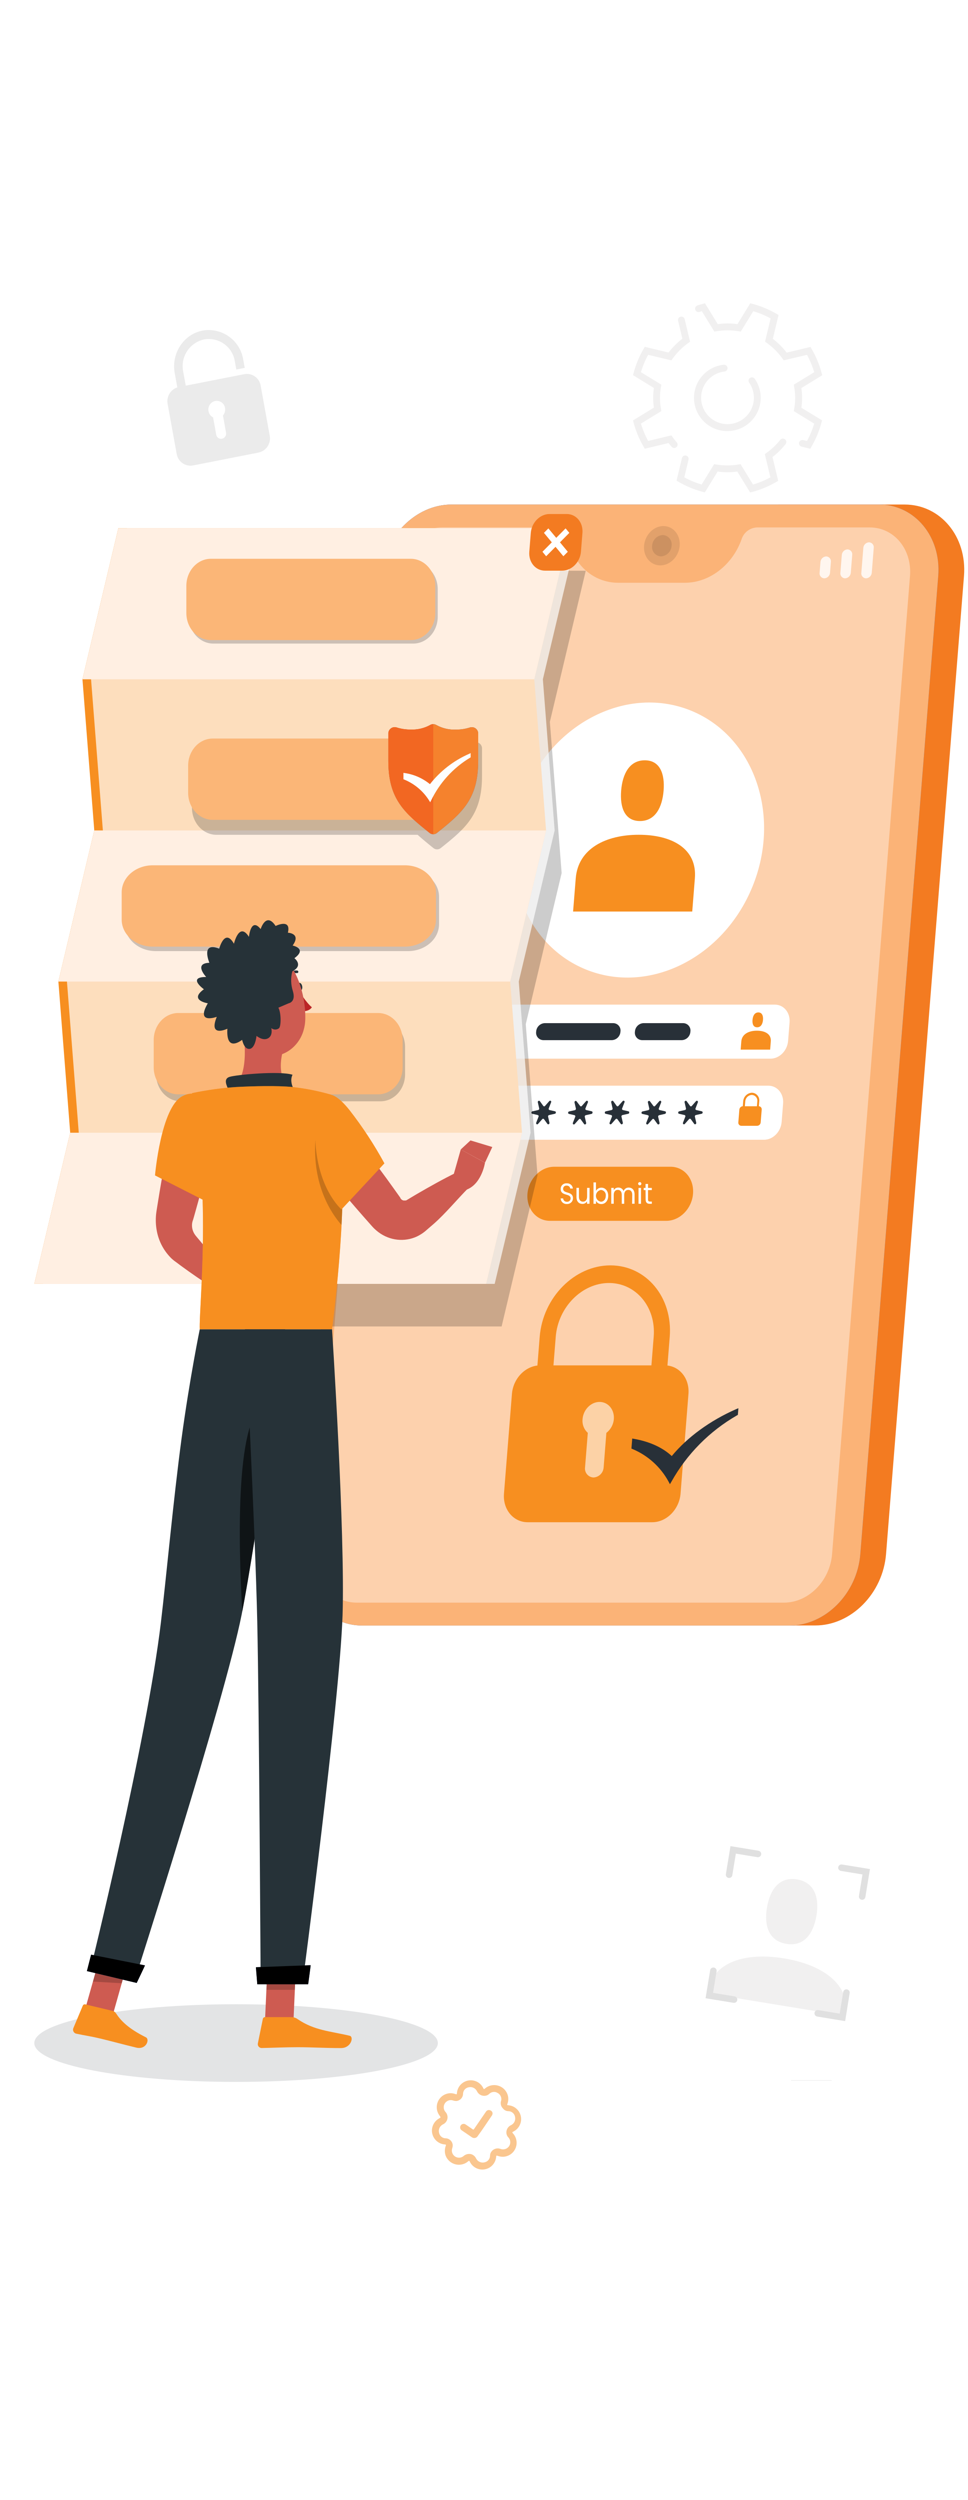 <svg width="394" height="1017" viewBox="0 0 394 1017" fill="none" xmlns="http://www.w3.org/2000/svg">
<rect width="394" height="1017" fill="white"/>
<path d="M96.09 846.92C141.449 846.92 178.22 839.846 178.22 831.12C178.22 822.394 141.449 815.32 96.09 815.32C50.731 815.32 13.96 822.394 13.96 831.12C13.96 839.846 50.731 846.92 96.09 846.92Z" fill="#E3E4E5"/>
<path d="M287.86 332.898C287.746 332.552 287.532 332.247 287.246 332.022C286.96 331.796 286.614 331.659 286.25 331.628C283.07 331.482 280.06 330.151 277.81 327.898C274.88 324.898 273.16 320.478 272.88 315.158C272.852 314.68 272.641 314.231 272.291 313.903C271.942 313.576 271.479 313.395 271 313.398C270.741 313.397 270.484 313.448 270.245 313.549C270.006 313.65 269.79 313.799 269.61 313.986C269.431 314.173 269.291 314.395 269.2 314.638C269.109 314.88 269.068 315.139 269.08 315.398C269.42 321.628 271.53 326.958 275.08 330.558C277.896 333.374 281.629 335.085 285.6 335.378H285.87C286.184 335.409 286.501 335.361 286.792 335.238C287.083 335.116 287.338 334.923 287.536 334.676C287.733 334.43 287.866 334.139 287.923 333.829C287.98 333.518 287.958 333.198 287.86 332.898Z" fill="#F1F0F0"/>
<path d="M284.07 355.652C268.36 354.282 257.07 343.572 253.44 326.862C253.383 326.61 253.378 326.349 253.425 326.095C253.472 325.841 253.57 325.6 253.713 325.385C253.856 325.17 254.041 324.986 254.257 324.844C254.473 324.703 254.716 324.607 254.97 324.562C255.448 324.475 255.94 324.577 256.345 324.845C256.749 325.114 257.034 325.528 257.14 326.002C260.35 341.002 270.44 350.652 284.4 351.872C299.71 353.212 316.16 343.142 319.1 317.742C319.153 317.256 319.39 316.81 319.762 316.494C320.134 316.178 320.613 316.016 321.1 316.042C321.352 316.063 321.597 316.134 321.821 316.251C322.045 316.368 322.243 316.529 322.404 316.723C322.565 316.918 322.686 317.143 322.759 317.385C322.832 317.627 322.856 317.88 322.83 318.132C320.05 342.072 304.31 357.422 284.07 355.652Z" fill="#F1F0F0"/>
<path d="M254.43 310.21C254.178 310.189 253.934 310.117 253.71 310C253.487 309.883 253.289 309.722 253.129 309.528C252.969 309.333 252.849 309.108 252.777 308.866C252.705 308.624 252.682 308.371 252.71 308.12C255.53 284.12 271.27 268.83 291.51 270.6C309.24 272.15 321.2 285.42 323.06 305.42C323.076 305.668 323.042 305.918 322.961 306.153C322.881 306.389 322.754 306.606 322.588 306.792C322.422 306.978 322.221 307.13 321.997 307.237C321.772 307.345 321.528 307.407 321.28 307.42C320.784 307.445 320.299 307.276 319.925 306.95C319.552 306.623 319.32 306.164 319.28 305.67C317.57 287.67 306.93 275.67 291.18 274.34C275.87 273 259.42 283.07 256.48 308.47C256.436 308.972 256.197 309.436 255.813 309.762C255.429 310.088 254.932 310.249 254.43 310.21Z" fill="#F1F0F0"/>
<path d="M284.84 345.492C282.025 345.278 279.265 344.602 276.67 343.492C276.427 343.387 276.209 343.232 276.029 343.038C275.849 342.843 275.712 342.614 275.627 342.363C275.541 342.113 275.509 341.847 275.532 341.583C275.555 341.32 275.632 341.064 275.76 340.832C275.98 340.418 276.349 340.102 276.792 339.948C277.235 339.794 277.72 339.813 278.15 340.002C280.621 341.064 283.263 341.674 285.95 341.802C297.56 342.462 309.82 334.242 311.02 314.362C311.76 302.122 307.56 292.242 299.74 287.512C299.315 287.272 299 286.875 298.862 286.407C298.723 285.938 298.773 285.434 299 285.002C299.116 284.765 299.28 284.555 299.482 284.385C299.683 284.215 299.918 284.089 300.171 284.014C300.424 283.94 300.69 283.919 300.951 283.953C301.213 283.987 301.464 284.075 301.69 284.212C310.75 289.682 315.61 300.842 314.78 314.532C313.63 333.702 301.67 346.442 285.71 345.532L284.84 345.492Z" fill="#F1F0F0"/>
<path d="M268 333.67C267.783 333.819 267.537 333.922 267.278 333.971C267.019 334.02 266.753 334.015 266.496 333.956C266.24 333.896 265.998 333.784 265.787 333.627C265.576 333.469 265.4 333.269 265.27 333.04C261.91 327.23 260.34 319.74 260.83 311.68C261.94 293.35 272.93 280.89 287.83 280.68C288.091 280.676 288.35 280.725 288.592 280.825C288.833 280.924 289.051 281.072 289.233 281.26C289.415 281.447 289.556 281.67 289.649 281.914C289.741 282.159 289.782 282.419 289.77 282.68C289.743 283.153 289.538 283.599 289.197 283.929C288.856 284.259 288.404 284.448 287.93 284.46C276.86 284.67 265.74 293.04 264.6 311.92C264.15 319.25 265.55 326.02 268.6 331.19C268.835 331.602 268.906 332.087 268.799 332.549C268.691 333.01 268.413 333.415 268.02 333.68L268 333.67Z" fill="#F1F0F0"/>
<path d="M293.87 332.119C293.684 331.696 293.659 331.218 293.801 330.778C293.943 330.337 294.241 329.964 294.64 329.729C299.64 326.729 302.69 320.429 302.74 312.839C302.74 306.759 301.02 301.609 297.74 298.349C296.479 297.097 294.975 296.116 293.321 295.467C291.666 294.819 289.896 294.517 288.12 294.579C282.28 294.579 277.54 297.799 274.92 303.429C274.726 303.863 274.375 304.208 273.937 304.394C273.499 304.579 273.007 304.592 272.56 304.429C272.313 304.336 272.088 304.194 271.898 304.01C271.709 303.827 271.559 303.606 271.459 303.362C271.359 303.118 271.309 302.856 271.315 302.592C271.32 302.329 271.38 302.069 271.49 301.829C274.74 294.909 280.82 290.829 288.11 290.829C290.388 290.774 292.653 291.18 294.77 292.022C296.887 292.864 298.812 294.125 300.43 295.729C304.43 299.729 306.55 305.809 306.51 312.909C306.45 321.909 302.67 329.389 296.51 333.059C296.278 333.184 296.021 333.259 295.758 333.279C295.495 333.299 295.23 333.263 294.982 333.175C294.733 333.086 294.505 332.946 294.314 332.765C294.123 332.583 293.971 332.363 293.87 332.119Z" fill="#F1F0F0"/>
<path d="M280.21 318.179C279.956 318.281 279.683 318.328 279.41 318.315C279.137 318.303 278.87 318.231 278.627 318.106C278.384 317.981 278.171 317.805 278.002 317.589C277.833 317.374 277.713 317.125 277.65 316.859C277.53 316.349 277.42 315.859 277.34 315.279C276.27 308.179 280.08 302.009 286.21 300.909C287.636 300.598 289.116 300.627 290.529 300.991C291.943 301.356 293.251 302.047 294.35 303.009C294.556 303.191 294.719 303.417 294.827 303.67C294.934 303.924 294.982 304.198 294.969 304.473C294.956 304.748 294.88 305.016 294.749 305.258C294.617 305.499 294.433 305.708 294.21 305.869L294.09 305.959C293.736 306.197 293.313 306.309 292.888 306.276C292.464 306.244 292.062 306.068 291.75 305.779C291.081 305.227 290.293 304.838 289.447 304.642C288.602 304.445 287.724 304.448 286.88 304.649C282.21 305.479 280.43 310.339 281.09 314.709C281.16 315.129 281.24 315.549 281.33 315.939C281.448 316.385 281.4 316.859 281.194 317.271C280.988 317.684 280.638 318.007 280.21 318.179Z" fill="#F1F0F0"/>
<path d="M286.48 325.48C286.18 325.453 285.893 325.349 285.644 325.179C285.396 325.008 285.196 324.777 285.062 324.507C284.929 324.237 284.867 323.938 284.882 323.637C284.898 323.336 284.99 323.045 285.15 322.79L285.31 322.53C285.483 322.259 285.725 322.04 286.012 321.895C286.299 321.751 286.62 321.687 286.94 321.71C287.536 321.747 288.134 321.71 288.72 321.6C292.8 320.87 294.67 317.07 294.64 313.21C294.63 312.748 294.787 312.298 295.083 311.943C295.379 311.588 295.794 311.352 296.25 311.28C296.514 311.236 296.783 311.248 297.041 311.316C297.3 311.384 297.54 311.507 297.747 311.675C297.955 311.843 298.124 312.054 298.243 312.293C298.362 312.532 298.43 312.793 298.44 313.06C298.55 319.25 294.91 324.35 289.39 325.34C288.431 325.516 287.452 325.564 286.48 325.48Z" fill="#F1F0F0"/>
<path d="M287.32 318.478C286.363 318.396 285.456 318.016 284.726 317.391C283.996 316.767 283.48 315.93 283.25 314.998C283.179 314.735 283.174 314.458 283.233 314.192C283.292 313.926 283.415 313.679 283.591 313.471C283.767 313.262 283.991 313.1 284.243 312.996C284.495 312.893 284.769 312.853 285.04 312.878H285.48C285.809 312.912 286.121 313.039 286.38 313.245C286.638 313.45 286.833 313.726 286.94 314.038C286.98 314.202 287.07 314.349 287.197 314.46C287.324 314.571 287.482 314.64 287.65 314.658C288.56 314.738 288.73 313.428 288.75 313.168C288.802 312.705 288.711 312.238 288.49 311.828C288.169 311.427 288.005 310.922 288.03 310.408C288.062 310.033 288.204 309.676 288.439 309.382C288.674 309.088 288.991 308.87 289.35 308.756C289.709 308.643 290.094 308.639 290.455 308.744C290.816 308.849 291.138 309.06 291.38 309.348C292.288 310.529 292.701 312.018 292.53 313.498C292.26 316.638 290.07 318.718 287.32 318.478Z" fill="#F1F0F0"/>
<path d="M251.67 276.049C251.179 275.993 250.729 275.747 250.417 275.364C250.105 274.981 249.955 274.491 250 273.999L251.44 257.559L267.82 258.999C268.069 259.02 268.311 259.09 268.533 259.205C268.755 259.321 268.952 259.478 269.112 259.67C269.273 259.861 269.394 260.082 269.47 260.321C269.545 260.559 269.572 260.81 269.55 261.059C269.504 261.56 269.262 262.022 268.876 262.344C268.489 262.667 267.991 262.823 267.49 262.779L254.84 261.669L253.73 274.329C253.709 274.577 253.638 274.819 253.523 275.04C253.408 275.262 253.25 275.458 253.058 275.618C252.867 275.778 252.646 275.898 252.407 275.972C252.169 276.046 251.918 276.072 251.67 276.049Z" fill="#F1F0F0"/>
<path d="M329.83 282.89C329.337 282.849 328.88 282.617 328.557 282.243C328.233 281.869 328.069 281.384 328.1 280.89L329.21 268.23L316.55 267.12C316.059 267.077 315.605 266.843 315.283 266.47C314.962 266.096 314.799 265.612 314.83 265.12C314.85 264.872 314.919 264.63 315.033 264.408C315.147 264.186 315.304 263.989 315.495 263.828C315.685 263.668 315.906 263.546 316.143 263.471C316.381 263.396 316.631 263.368 316.88 263.39L333.32 264.83L331.88 281.27C331.812 281.752 331.562 282.19 331.18 282.491C330.798 282.793 330.314 282.936 329.83 282.89Z" fill="#F1F0F0"/>
<path d="M324 371.259L307.56 369.829C307.06 369.781 306.599 369.538 306.277 369.152C305.955 368.767 305.798 368.27 305.84 367.769C305.861 367.522 305.931 367.281 306.046 367.06C306.16 366.839 306.317 366.644 306.508 366.484C306.698 366.324 306.918 366.204 307.155 366.129C307.393 366.054 307.642 366.027 307.89 366.049L320.55 367.149L321.66 354.499C321.701 354.007 321.933 353.55 322.307 353.226C322.681 352.903 323.166 352.739 323.66 352.769C323.909 352.791 324.151 352.861 324.373 352.976C324.594 353.091 324.791 353.249 324.952 353.44C325.113 353.632 325.234 353.853 325.309 354.091C325.384 354.33 325.412 354.58 325.39 354.829L324 371.259Z" fill="#F1F0F0"/>
<path d="M258.5 365.528L242.07 364.098L243.5 347.658C243.546 347.157 243.788 346.693 244.174 346.369C244.56 346.045 245.058 345.887 245.56 345.928C246.061 345.974 246.524 346.217 246.846 346.603C247.169 346.989 247.325 347.487 247.28 347.988L246.18 360.648L258.83 361.748C259.079 361.77 259.322 361.84 259.543 361.955C259.765 362.07 259.962 362.228 260.123 362.42C260.283 362.611 260.405 362.832 260.48 363.07C260.555 363.309 260.582 363.56 260.56 363.808C260.515 364.309 260.272 364.772 259.886 365.094C259.5 365.417 259.001 365.573 258.5 365.528Z" fill="#F1F0F0"/>
<path d="M119.91 299.869L116.43 294.199C114.669 294.459 112.88 294.459 111.12 294.199L107.64 299.869L106.98 299.689C104.727 299.092 102.565 298.198 100.55 297.029L99.96 296.679L101.43 290.529C101.458 290.41 101.509 290.298 101.581 290.199C101.652 290.1 101.743 290.016 101.847 289.952C101.951 289.888 102.066 289.845 102.187 289.825C102.308 289.806 102.431 289.81 102.55 289.839C102.668 289.867 102.78 289.918 102.879 289.99C102.977 290.062 103.061 290.152 103.124 290.257C103.187 290.361 103.229 290.476 103.247 290.597C103.265 290.718 103.259 290.841 103.23 290.959L102.08 295.759C103.573 296.592 105.152 297.263 106.79 297.759L110.19 292.229L110.8 292.329C112.786 292.654 114.813 292.654 116.8 292.329L117.41 292.229L120.81 297.759C122.446 297.261 124.025 296.59 125.52 295.759L124 289.449L124.51 289.089C125.887 288.103 127.119 286.928 128.17 285.599C128.317 285.407 128.532 285.28 128.771 285.245C129.01 285.209 129.253 285.268 129.45 285.409C129.551 285.48 129.636 285.571 129.701 285.676C129.766 285.782 129.809 285.899 129.828 286.021C129.847 286.144 129.841 286.268 129.81 286.388C129.779 286.508 129.725 286.62 129.65 286.719C128.612 288.025 127.42 289.2 126.1 290.219L127.64 296.679L127 296.999C124.984 298.166 122.821 299.061 120.57 299.659L119.91 299.869ZM98.59 287.499C98.3 287.159 98.02 286.819 97.75 286.499L91.29 287.999L90.94 287.409C89.772 285.4 88.878 283.244 88.28 280.999L88.1 280.339L93.77 276.859C93.503 275.099 93.503 273.309 93.77 271.549L88.1 268.079L88.28 267.409C88.879 265.164 89.774 263.009 90.94 260.999L91.29 260.409L97.75 261.949C98.829 260.539 100.09 259.278 101.5 258.199L100.33 253.309C100.3 253.19 100.295 253.067 100.313 252.947C100.332 252.827 100.375 252.711 100.44 252.608C100.504 252.504 100.588 252.415 100.688 252.344C100.788 252.274 100.9 252.225 101.02 252.199C101.259 252.144 101.511 252.186 101.72 252.315C101.93 252.444 102.08 252.65 102.14 252.889L103.59 258.979L103.08 259.349C101.464 260.515 100.046 261.933 98.88 263.549L98.52 264.049L92.21 262.539C91.382 264.036 90.712 265.614 90.21 267.249L95.75 270.649L95.65 271.259C95.303 273.227 95.303 275.241 95.65 277.209L95.75 277.819L90.21 281.219C90.712 282.854 91.382 284.432 92.21 285.929L98.52 284.419L98.88 284.919C99.221 285.398 99.588 285.859 99.98 286.299C100.14 286.469 100.229 286.695 100.229 286.929C100.229 287.163 100.14 287.388 99.98 287.559C99.889 287.655 99.779 287.73 99.657 287.78C99.534 287.829 99.403 287.852 99.271 287.846C99.139 287.841 99.01 287.807 98.892 287.747C98.775 287.687 98.672 287.602 98.59 287.499ZM136.26 288.009L133.88 287.439C133.761 287.412 133.649 287.361 133.55 287.291C133.451 287.22 133.367 287.131 133.303 287.028C133.239 286.924 133.196 286.809 133.177 286.69C133.157 286.57 133.161 286.447 133.19 286.329C133.218 286.21 133.269 286.098 133.341 285.999C133.412 285.9 133.503 285.816 133.607 285.752C133.711 285.688 133.826 285.645 133.947 285.625C134.068 285.606 134.191 285.61 134.31 285.639L135.31 285.889C136.124 284.392 136.778 282.813 137.26 281.179L131.73 277.779L131.83 277.169C132.176 275.201 132.176 273.187 131.83 271.219L131.73 270.609L137.26 267.209C136.778 265.574 136.124 263.995 135.31 262.499L129 263.999L128.64 263.499C127.473 261.88 126.051 260.462 124.43 259.299L123.92 258.929L125.44 252.619C123.942 251.793 122.364 251.123 120.73 250.619L117.33 256.159L116.72 256.059C114.733 255.733 112.706 255.733 110.72 256.059L110.11 256.159L106.71 250.629L106.08 250.819C105.853 250.893 105.606 250.876 105.391 250.771C105.177 250.667 105.011 250.483 104.93 250.259C104.887 250.143 104.868 250.019 104.874 249.896C104.879 249.772 104.909 249.651 104.963 249.539C105.016 249.427 105.09 249.327 105.183 249.245C105.275 249.162 105.383 249.099 105.5 249.059C105.96 248.909 106.43 248.769 106.9 248.649L107.56 248.469L111.04 254.139C112.8 253.879 114.589 253.879 116.35 254.139L119.82 248.469L120.49 248.649C122.741 249.247 124.903 250.141 126.92 251.309L127.51 251.659L125.97 258.119C127.379 259.198 128.64 260.459 129.72 261.869L136.18 260.329L136.53 260.919C137.697 262.935 138.592 265.097 139.19 267.349L139.37 268.019L133.7 271.489C133.966 273.249 133.966 275.039 133.7 276.799L139.37 280.279L139.19 280.939C138.593 283.191 137.699 285.353 136.53 287.369L136.26 288.009ZM113.51 283.229C111.214 283.135 109.037 282.181 107.412 280.556C105.787 278.931 104.833 276.755 104.74 274.459C104.677 272.197 105.463 269.995 106.944 268.284C108.425 266.574 110.493 265.48 112.74 265.219C112.867 265.211 112.995 265.229 113.115 265.271C113.236 265.314 113.346 265.381 113.44 265.468C113.533 265.556 113.608 265.661 113.66 265.778C113.711 265.895 113.739 266.021 113.74 266.149C113.741 266.374 113.659 266.591 113.509 266.759C113.36 266.927 113.153 267.034 112.93 267.059C111.367 267.238 109.906 267.926 108.772 269.016C107.638 270.106 106.894 271.539 106.653 273.093C106.412 274.648 106.689 276.238 107.44 277.62C108.191 279.002 109.375 280.1 110.811 280.743C112.246 281.387 113.853 281.541 115.385 281.183C116.916 280.825 118.288 279.973 119.288 278.759C120.289 277.546 120.864 276.037 120.923 274.465C120.983 272.893 120.525 271.345 119.62 270.059C119.494 269.874 119.442 269.65 119.471 269.428C119.501 269.207 119.61 269.004 119.78 268.859C119.878 268.772 119.994 268.707 120.12 268.668C120.245 268.629 120.377 268.618 120.508 268.634C120.638 268.65 120.764 268.693 120.876 268.761C120.988 268.83 121.085 268.921 121.16 269.029C122.128 270.399 122.695 272.013 122.795 273.688C122.895 275.363 122.525 277.033 121.726 278.509C120.927 279.985 119.732 281.208 118.275 282.04C116.818 282.872 115.157 283.281 113.48 283.219L113.51 283.229Z" fill="#E6E6E6"/>
<path d="M317.32 647.641H303.6V648.071H317.32V647.641Z" fill="#EBEBEB"/>
<path d="M368.18 205.238H316.79L280.45 661.238H331.83C346.45 661.238 359.38 648.238 360.65 632.148L392.37 234.298C393.64 218.288 382.8 205.238 368.18 205.238Z" fill="#F37B21"/>
<path d="M357.7 205.238H183.78C169.16 205.238 156.23 218.288 154.96 234.328L123.25 632.178C121.97 648.178 132.82 661.268 147.43 661.268H321.35C335.96 661.268 348.89 648.268 350.17 632.178L381.88 234.328C383.16 218.288 372.31 205.238 357.7 205.238Z" fill="#5274B8"/>
<path d="M357.7 205.238H183.78C169.16 205.238 156.23 218.288 154.96 234.328L123.25 632.178C121.97 648.178 132.82 661.268 147.43 661.268H321.35C335.96 661.268 348.89 648.268 350.17 632.178L381.88 234.328C383.16 218.288 372.31 205.238 357.7 205.238Z" fill="#FBB377"/>
<path opacity="0.4" d="M354 214.559H308.1C306.693 214.623 305.34 215.116 304.223 215.973C303.106 216.829 302.277 218.007 301.85 219.349C298.15 229.859 288.76 237.069 278.76 237.069H251.64C241.64 237.069 233.4 229.859 231.37 219.349C231.173 218.03 230.514 216.824 229.51 215.947C228.506 215.069 227.223 214.577 225.89 214.559H180C170.05 214.559 161.28 223.409 160.41 234.329L128.74 632.179C127.87 643.089 135.23 651.949 145.17 651.949H319.09C329.09 651.949 337.81 643.089 338.68 632.179L370.39 234.329C371.26 223.409 363.9 214.559 354 214.559Z" fill="white"/>
<path d="M313.63 430.66H191.91C188.3 430.66 185.63 427.45 185.91 423.49L186.52 415.85C186.83 411.85 190.01 408.68 193.62 408.68H315.38C318.99 408.68 321.66 411.89 321.38 415.85L320.77 423.49C320.42 427.45 317.24 430.66 313.63 430.66Z" fill="white"/>
<path d="M311 463.65H189.28C185.67 463.65 183 460.44 183.28 456.48L183.89 448.83C184.2 444.83 187.38 441.66 190.99 441.66H312.75C316.36 441.66 319.03 444.87 318.75 448.83L318.14 456.48C317.79 460.44 314.61 463.65 311 463.65Z" fill="white"/>
<path opacity="0.1" d="M276.65 222C276.3 226.39 272.77 230 268.77 230C264.77 230 261.77 226.44 262.15 222C262.53 217.56 266.03 214 270.03 214C274.03 214 277 217.62 276.65 222Z" fill="black"/>
<path opacity="0.1" d="M273.36 221.998C273.3 223.125 272.828 224.19 272.033 224.991C271.238 225.791 270.176 226.271 269.05 226.338C268.518 226.319 267.995 226.187 267.517 225.952C267.039 225.717 266.616 225.384 266.276 224.975C265.935 224.565 265.685 224.088 265.541 223.576C265.397 223.063 265.362 222.525 265.44 221.998C265.499 220.871 265.971 219.804 266.766 219.002C267.561 218.2 268.623 217.718 269.75 217.648C270.283 217.669 270.805 217.802 271.283 218.038C271.761 218.274 272.184 218.608 272.525 219.019C272.865 219.429 273.115 219.906 273.259 220.42C273.403 220.933 273.437 221.471 273.36 221.998Z" fill="black"/>
<g opacity="0.8">
<path d="M335.54 235.268C335.252 235.263 334.969 235.196 334.709 235.072C334.449 234.948 334.219 234.769 334.035 234.548C333.851 234.326 333.717 234.068 333.642 233.79C333.566 233.512 333.552 233.222 333.6 232.938L333.94 228.678C333.975 228.075 334.229 227.505 334.654 227.076C335.08 226.647 335.647 226.388 336.25 226.348C336.538 226.352 336.821 226.419 337.081 226.543C337.34 226.668 337.57 226.846 337.754 227.068C337.938 227.289 338.073 227.547 338.148 227.825C338.223 228.103 338.237 228.394 338.19 228.678L337.85 232.938C337.819 233.542 337.566 234.114 337.14 234.544C336.714 234.974 336.144 235.232 335.54 235.268Z" fill="white"/>
<path d="M352.53 235.269C352.242 235.265 351.959 235.198 351.699 235.074C351.439 234.949 351.21 234.771 351.026 234.549C350.841 234.328 350.707 234.07 350.632 233.792C350.557 233.514 350.542 233.223 350.59 232.939L351.39 222.939C351.419 222.334 351.671 221.761 352.097 221.331C352.524 220.9 353.095 220.643 353.7 220.609C353.987 220.615 354.269 220.683 354.528 220.808C354.786 220.933 355.015 221.112 355.198 221.333C355.381 221.554 355.514 221.812 355.589 222.089C355.663 222.366 355.677 222.656 355.63 222.939L354.84 232.939C354.807 233.543 354.553 234.114 354.128 234.543C353.702 234.973 353.133 235.231 352.53 235.269Z" fill="white"/>
<path d="M344 235.268C343.712 235.264 343.428 235.197 343.169 235.073C342.909 234.948 342.679 234.769 342.495 234.548C342.311 234.327 342.177 234.069 342.102 233.791C342.026 233.513 342.012 233.222 342.06 232.938L342.63 225.818C342.658 225.215 342.909 224.643 343.333 224.213C343.758 223.783 344.326 223.525 344.93 223.488C345.217 223.493 345.501 223.56 345.761 223.684C346.02 223.808 346.25 223.987 346.434 224.208C346.618 224.43 346.753 224.688 346.828 224.966C346.903 225.244 346.917 225.534 346.87 225.818L346.3 232.938C346.271 233.542 346.021 234.114 345.596 234.544C345.171 234.974 344.603 235.232 344 235.268Z" fill="white"/>
</g>
<g opacity="0.8">
<path d="M190.14 235.272H179.47C179.309 235.266 179.151 235.227 179.006 235.156C178.862 235.086 178.734 234.985 178.631 234.861C178.528 234.738 178.452 234.593 178.409 234.438C178.366 234.283 178.356 234.121 178.38 233.962L178.88 227.672C178.897 227.329 179.04 227.004 179.282 226.76C179.524 226.516 179.847 226.371 180.19 226.352H190.85C191.011 226.358 191.17 226.399 191.314 226.471C191.459 226.542 191.587 226.644 191.69 226.768C191.792 226.893 191.868 227.038 191.911 227.193C191.954 227.349 191.964 227.512 191.94 227.672L191.44 233.962C191.421 234.301 191.278 234.622 191.039 234.863C190.799 235.105 190.479 235.25 190.14 235.272Z" fill="white"/>
<path d="M195.08 233.573C194.917 233.567 194.758 233.528 194.612 233.456C194.466 233.385 194.337 233.284 194.233 233.159C194.129 233.035 194.053 232.889 194.009 232.733C193.966 232.577 193.955 232.413 193.98 232.253L194.21 229.383C194.226 229.04 194.369 228.715 194.611 228.471C194.853 228.227 195.177 228.082 195.52 228.062C195.681 228.069 195.84 228.11 195.985 228.182C196.13 228.253 196.258 228.355 196.362 228.479C196.465 228.603 196.542 228.748 196.586 228.903C196.631 229.059 196.642 229.222 196.62 229.383L196.39 232.253C196.371 232.595 196.227 232.918 195.985 233.161C195.744 233.405 195.422 233.551 195.08 233.573Z" fill="white"/>
</g>
<path d="M306.298 360.613C318.117 331.537 306.897 299.511 281.239 289.082C255.58 278.652 225.199 293.769 213.381 322.845C201.562 351.921 212.782 383.947 238.44 394.376C264.099 404.805 294.48 389.689 306.298 360.613Z" fill="white"/>
<path d="M260 339.578C246.61 339.578 235.3 345.168 234.34 357.318L233.26 370.808H281.76L282.83 357.318C283.83 345.168 273.42 339.578 260 339.578Z" fill="#F78F20"/>
<path d="M260.47 333.999C266.69 333.999 269.55 328.469 270.1 321.649C270.65 314.829 268.66 309.289 262.44 309.289C256.22 309.289 253.36 314.819 252.82 321.649C252.28 328.479 254.26 333.999 260.47 333.999Z" fill="#F78F20"/>
<path d="M308.07 419.281C304.76 419.281 301.97 420.661 301.73 423.661L301.47 426.991H313.47L313.73 423.661C314 420.661 311.38 419.281 308.07 419.281Z" fill="#F78F20"/>
<path d="M308.18 417.902C309.72 417.902 310.42 416.542 310.56 414.902C310.7 413.262 310.2 411.852 308.67 411.852C307.14 411.852 306.43 413.222 306.29 414.902C306.15 416.582 306.65 417.902 308.18 417.902Z" fill="#F78F20"/>
<path d="M271.19 496.629H223.83C218.3 496.629 214.21 491.709 214.69 485.629C215.17 479.549 220.05 474.629 225.58 474.629H272.94C278.48 474.629 282.57 479.549 282.08 485.629C281.6 491.709 276.72 496.629 271.19 496.629Z" fill="#F78F20"/>
<path d="M265.48 619.24H214.79C208.94 619.24 204.62 614.04 205.13 607.63L208.37 567.05C208.88 560.63 214.03 555.43 219.88 555.43H270.56C276.41 555.43 280.73 560.63 280.22 567.05L277 607.63C276.48 614 271.32 619.24 265.48 619.24Z" fill="#F78F20"/>
<g opacity="0.6">
<path d="M249.85 577.301C250.15 573.441 247.55 570.301 244.03 570.301C240.51 570.301 237.42 573.431 237.11 577.301C237.001 578.335 237.138 579.381 237.509 580.352C237.881 581.324 238.478 582.194 239.25 582.891L238.13 596.891C238.056 597.395 238.09 597.909 238.228 598.4C238.367 598.89 238.607 599.346 238.934 599.738C239.26 600.129 239.665 600.448 240.123 600.672C240.58 600.897 241.08 601.022 241.59 601.041C242.665 600.976 243.679 600.517 244.437 599.751C245.196 598.985 245.645 597.967 245.7 596.891L246.81 582.891C247.678 582.222 248.397 581.38 248.921 580.417C249.444 579.454 249.761 578.393 249.85 577.301Z" fill="white"/>
</g>
<path d="M271 563.87H264.47L266.07 543.8C267.07 531.73 258.87 521.92 247.88 521.92C236.89 521.92 227.16 531.73 226.2 543.8L224.6 563.87H218.07L219.67 543.8C220.95 527.8 233.86 514.75 248.45 514.75C263.04 514.75 273.88 527.75 272.6 543.8L271 563.87Z" fill="#F78F20"/>
<path d="M308.87 450.002L309.03 448.082C309.094 447.646 309.064 447.201 308.944 446.778C308.824 446.354 308.615 445.961 308.331 445.623C308.048 445.286 307.697 445.013 307.3 444.821C306.903 444.629 306.47 444.524 306.03 444.512C305.105 444.569 304.233 444.965 303.581 445.623C302.928 446.281 302.54 447.156 302.49 448.082L302.34 450.002C301.971 450.026 301.623 450.185 301.363 450.448C301.103 450.712 300.949 451.062 300.93 451.432L300.52 456.552C300.495 456.724 300.506 456.9 300.553 457.068C300.6 457.235 300.682 457.391 300.793 457.525C300.904 457.659 301.043 457.768 301.199 457.845C301.355 457.922 301.526 457.965 301.7 457.972H308.21C308.579 457.95 308.926 457.793 309.187 457.531C309.447 457.269 309.601 456.92 309.62 456.552L310.03 451.432C310.054 451.261 310.042 451.087 309.996 450.92C309.949 450.754 309.869 450.599 309.761 450.465C309.652 450.331 309.517 450.22 309.363 450.141C309.21 450.061 309.042 450.014 308.87 450.002ZM306 445.412C306.33 445.424 306.654 445.505 306.951 445.651C307.247 445.796 307.51 446.003 307.721 446.256C307.932 446.51 308.088 446.806 308.177 447.124C308.267 447.442 308.288 447.775 308.24 448.102L308.08 450.022H303.18L303.34 448.102C303.373 447.404 303.664 446.744 304.155 446.247C304.646 445.75 305.303 445.453 306 445.412Z" fill="#F78F20"/>
<path d="M211 452.081L208.73 451.561C208.664 451.541 208.603 451.508 208.551 451.463C208.5 451.418 208.458 451.362 208.43 451.299C208.401 451.237 208.386 451.169 208.387 451.1C208.387 451.031 208.401 450.963 208.43 450.901L209.43 448.451C209.63 447.921 209.05 447.531 208.68 447.951L206.96 449.891C206.92 449.945 206.868 449.988 206.808 450.018C206.748 450.049 206.682 450.064 206.615 450.064C206.548 450.064 206.482 450.049 206.422 450.018C206.362 449.988 206.31 449.945 206.27 449.891L204.8 448.001C204.5 447.581 203.8 448.001 203.97 448.501L204.53 450.951C204.561 451.091 204.536 451.238 204.462 451.361C204.388 451.484 204.269 451.573 204.13 451.611L201.78 452.131C201.27 452.241 201.21 453.011 201.7 453.131L203.97 453.651C204.035 453.671 204.095 453.706 204.146 453.751C204.196 453.797 204.237 453.853 204.264 453.915C204.292 453.978 204.306 454.045 204.305 454.114C204.304 454.182 204.289 454.249 204.26 454.311L203.31 456.761C203.11 457.291 203.7 457.681 204.06 457.261L205.78 455.321C205.821 455.267 205.874 455.223 205.935 455.193C205.996 455.163 206.062 455.147 206.13 455.147C206.198 455.147 206.265 455.163 206.325 455.193C206.386 455.223 206.439 455.267 206.48 455.321L207.88 457.261C208.18 457.681 208.88 457.261 208.71 456.761L208.16 454.311C208.127 454.17 208.15 454.022 208.225 453.899C208.3 453.775 208.42 453.686 208.56 453.651L210.91 453.131C211.41 453.001 211.47 452.191 211 452.081Z" fill="#283038"/>
<path d="M225.92 452.081L223.65 451.561C223.584 451.542 223.523 451.508 223.471 451.463C223.419 451.417 223.378 451.361 223.351 451.298C223.323 451.235 223.309 451.167 223.311 451.099C223.313 451.03 223.329 450.962 223.36 450.901L224.3 448.451C224.333 448.401 224.355 448.346 224.367 448.288C224.378 448.23 224.378 448.17 224.367 448.112C224.355 448.054 224.332 447.999 224.299 447.95C224.266 447.901 224.224 447.859 224.175 447.826C224.126 447.793 224.07 447.77 224.012 447.759C223.954 447.747 223.894 447.747 223.836 447.759C223.778 447.77 223.723 447.793 223.674 447.826C223.625 447.859 223.583 447.901 223.55 447.951L221.84 449.891C221.799 449.945 221.746 449.988 221.685 450.018C221.624 450.048 221.558 450.064 221.49 450.064C221.422 450.064 221.355 450.048 221.295 450.018C221.234 449.988 221.181 449.945 221.14 449.891L219.74 447.951C219.43 447.531 218.74 447.951 218.91 448.451L219.46 450.901C219.493 451.041 219.47 451.189 219.395 451.313C219.32 451.436 219.2 451.525 219.06 451.561L216.71 452.081C216.2 452.191 216.14 452.961 216.63 453.081L218.9 453.601C218.966 453.62 219.027 453.654 219.078 453.699C219.13 453.744 219.172 453.8 219.2 453.862C219.229 453.925 219.243 453.993 219.243 454.062C219.243 454.13 219.228 454.198 219.2 454.261L218.25 456.711C218.05 457.241 218.63 457.631 219 457.211L220.71 455.271C220.751 455.217 220.804 455.173 220.865 455.143C220.925 455.113 220.992 455.097 221.06 455.097C221.128 455.097 221.194 455.113 221.255 455.143C221.316 455.173 221.369 455.217 221.41 455.271L222.82 457.211C223.12 457.631 223.76 457.211 223.64 456.711L223.09 454.261C223.056 454.12 223.08 453.972 223.155 453.849C223.229 453.725 223.35 453.636 223.49 453.601L225.84 453.081C226.35 453.001 226.41 452.191 225.92 452.081Z" fill="#283038"/>
<path d="M240.86 452.081L238.59 451.561C238.524 451.541 238.463 451.508 238.412 451.463C238.36 451.418 238.318 451.362 238.29 451.299C238.261 451.237 238.247 451.169 238.247 451.1C238.247 451.031 238.262 450.963 238.29 450.901L239.29 448.451C239.49 447.921 238.91 447.531 238.54 447.951L236.82 449.891C236.78 449.945 236.728 449.988 236.668 450.018C236.608 450.049 236.542 450.064 236.475 450.064C236.408 450.064 236.342 450.049 236.282 450.018C236.222 449.988 236.17 449.945 236.13 449.891L234.67 448.001C234.37 447.581 233.72 448.001 233.84 448.501L234.4 450.951C234.428 451.091 234.403 451.237 234.329 451.359C234.255 451.481 234.138 451.571 234 451.611L231.64 452.131C231.14 452.241 231.08 453.011 231.57 453.131L233.83 453.651C233.896 453.67 233.957 453.704 234.009 453.749C234.061 453.794 234.102 453.85 234.131 453.912C234.159 453.975 234.174 454.043 234.174 454.112C234.174 454.18 234.159 454.248 234.13 454.311L233.18 456.761C232.98 457.291 233.56 457.681 233.93 457.261L235.65 455.321C235.69 455.267 235.742 455.223 235.802 455.193C235.862 455.163 235.928 455.148 235.995 455.148C236.062 455.148 236.128 455.163 236.188 455.193C236.248 455.223 236.3 455.267 236.34 455.321L237.75 457.261C238.05 457.681 238.7 457.261 238.58 456.761L238.02 454.311C237.992 454.169 238.019 454.023 238.095 453.9C238.171 453.778 238.291 453.689 238.43 453.651L240.78 453.131C241.28 453.001 241.34 452.191 240.86 452.081Z" fill="#283038"/>
<path d="M255.79 452.081L253.52 451.561C253.454 451.542 253.393 451.508 253.341 451.463C253.29 451.417 253.248 451.361 253.221 451.298C253.193 451.235 253.18 451.167 253.181 451.099C253.183 451.03 253.199 450.962 253.23 450.901L254.17 448.451C254.203 448.401 254.226 448.346 254.237 448.288C254.249 448.23 254.248 448.17 254.237 448.112C254.225 448.054 254.202 447.999 254.169 447.95C254.136 447.901 254.094 447.859 254.045 447.826C253.996 447.793 253.94 447.77 253.882 447.759C253.824 447.747 253.765 447.747 253.707 447.759C253.649 447.77 253.593 447.793 253.544 447.826C253.495 447.859 253.453 447.901 253.42 447.951L251.71 449.891C251.669 449.945 251.616 449.988 251.555 450.018C251.494 450.048 251.428 450.064 251.36 450.064C251.292 450.064 251.225 450.048 251.165 450.018C251.104 449.988 251.051 449.945 251.01 449.891L249.61 447.951C249.3 447.531 248.61 447.951 248.78 448.451L249.33 450.901C249.363 451.041 249.34 451.189 249.265 451.313C249.19 451.436 249.07 451.525 248.93 451.561L246.58 452.081C246.07 452.191 246.01 452.961 246.5 453.081L248.77 453.601C248.836 453.62 248.897 453.654 248.949 453.699C249 453.744 249.042 453.8 249.07 453.862C249.099 453.925 249.114 453.993 249.113 454.062C249.113 454.13 249.099 454.198 249.07 454.261L248.12 456.711C247.92 457.241 248.5 457.631 248.87 457.211L250.58 455.271C250.621 455.217 250.674 455.173 250.735 455.143C250.795 455.113 250.862 455.097 250.93 455.097C250.998 455.097 251.064 455.113 251.125 455.143C251.186 455.173 251.239 455.217 251.28 455.271L252.69 457.211C252.99 457.631 253.63 457.211 253.51 456.711L252.96 454.261C252.927 454.12 252.95 453.972 253.025 453.849C253.1 453.725 253.22 453.636 253.36 453.601L255.71 453.081C256.22 453.001 256.28 452.191 255.79 452.081Z" fill="#283038"/>
<path d="M270.73 452.081L268.46 451.561C268.394 451.541 268.333 451.508 268.281 451.463C268.229 451.418 268.188 451.362 268.159 451.299C268.131 451.237 268.116 451.169 268.116 451.1C268.117 451.031 268.131 450.963 268.16 450.901L269.11 448.451C269.31 447.921 268.73 447.531 268.36 447.951L266.64 449.891C266.6 449.945 266.548 449.988 266.488 450.018C266.428 450.049 266.362 450.064 266.295 450.064C266.228 450.064 266.162 450.049 266.102 450.018C266.042 449.988 265.99 449.945 265.95 449.891L264.54 448.001C264.24 447.581 263.54 448.001 263.71 448.501L264.27 450.951C264.298 451.091 264.273 451.237 264.199 451.359C264.125 451.481 264.007 451.571 263.87 451.611L261.51 452.131C261.01 452.241 260.95 453.011 261.43 453.131L263.7 453.651C263.766 453.67 263.827 453.704 263.879 453.749C263.93 453.794 263.972 453.85 264.001 453.912C264.029 453.975 264.044 454.043 264.044 454.112C264.043 454.18 264.029 454.248 264 454.311L263.05 456.761C262.85 457.291 263.43 457.681 263.8 457.261L265.52 455.321C265.56 455.267 265.612 455.223 265.672 455.193C265.732 455.163 265.798 455.148 265.865 455.148C265.932 455.148 265.998 455.163 266.058 455.193C266.118 455.223 266.17 455.267 266.21 455.321L267.62 457.261C267.92 457.681 268.57 457.261 268.45 456.761L267.89 454.311C267.862 454.169 267.889 454.023 267.965 453.9C268.041 453.778 268.161 453.689 268.3 453.651L270.65 453.131C271.15 453.001 271.21 452.191 270.73 452.081Z" fill="#283038"/>
<path d="M285.66 452.081L283.39 451.561C283.324 451.542 283.263 451.508 283.211 451.463C283.16 451.418 283.119 451.362 283.091 451.299C283.063 451.236 283.05 451.167 283.051 451.099C283.053 451.03 283.07 450.962 283.1 450.901L284.04 448.451C284.24 447.921 283.66 447.531 283.29 447.951L281.58 449.891C281.539 449.945 281.486 449.988 281.425 450.018C281.365 450.049 281.298 450.064 281.23 450.064C281.162 450.064 281.095 450.049 281.035 450.018C280.974 449.988 280.921 449.945 280.88 449.891L279.48 447.951C279.17 447.531 278.48 447.951 278.65 448.451L279.2 450.901C279.233 451.041 279.21 451.189 279.135 451.313C279.06 451.436 278.94 451.525 278.8 451.561L276.45 452.081C275.94 452.191 275.88 452.961 276.37 453.081L278.64 453.601C278.706 453.62 278.767 453.653 278.819 453.699C278.87 453.744 278.912 453.8 278.939 453.863C278.967 453.926 278.98 453.994 278.979 454.063C278.977 454.132 278.961 454.199 278.93 454.261L278 456.701C277.8 457.231 278.38 457.621 278.75 457.201L280.46 455.261C280.501 455.207 280.554 455.163 280.615 455.133C280.675 455.103 280.742 455.087 280.81 455.087C280.878 455.087 280.945 455.103 281.005 455.133C281.066 455.163 281.119 455.207 281.16 455.261L282.57 457.201C282.87 457.621 283.51 457.201 283.39 456.701L282.84 454.251C282.807 454.11 282.83 453.962 282.905 453.839C282.98 453.715 283.1 453.626 283.24 453.591L285.59 453.071C286.09 453.001 286.15 452.191 285.66 452.081Z" fill="#283038"/>
<path d="M249.66 416.211H221.66C220.763 416.266 219.918 416.649 219.286 417.287C218.653 417.925 218.277 418.774 218.23 419.671C218.165 420.092 218.189 420.522 218.303 420.932C218.417 421.343 218.616 421.724 218.889 422.051C219.161 422.379 219.5 422.644 219.883 422.83C220.266 423.017 220.684 423.119 221.11 423.131H249.11C250.007 423.076 250.852 422.693 251.484 422.055C252.117 421.417 252.493 420.568 252.54 419.671C252.605 419.25 252.581 418.82 252.467 418.41C252.353 417.999 252.154 417.618 251.881 417.291C251.609 416.963 251.27 416.698 250.887 416.512C250.504 416.325 250.086 416.223 249.66 416.211Z" fill="#283038"/>
<path d="M278.13 416.211H261.86C260.963 416.266 260.118 416.649 259.486 417.287C258.853 417.925 258.478 418.774 258.43 419.671C258.365 420.092 258.39 420.522 258.503 420.932C258.617 421.343 258.816 421.724 259.089 422.051C259.361 422.379 259.7 422.644 260.083 422.83C260.466 423.017 260.885 423.119 261.31 423.131H277.58C278.477 423.076 279.322 422.693 279.955 422.055C280.587 421.417 280.963 420.568 281.01 419.671C281.076 419.25 281.051 418.82 280.937 418.41C280.824 417.999 280.624 417.618 280.352 417.291C280.079 416.963 279.74 416.698 279.357 416.512C278.974 416.325 278.556 416.223 278.13 416.211Z" fill="#283038"/>
<path d="M299.61 573.242C289.04 577.882 279.77 584.642 273.42 592.322C269.71 588.852 264.42 586.442 258.08 585.322L257.33 585.192L257.01 589.282L257.42 589.452C263.709 592.076 268.908 596.777 272.15 602.772L272.68 603.772L273.27 602.772C279.568 591.525 288.794 582.195 299.97 575.772L300.33 575.572L300.55 572.852L299.61 573.242Z" fill="#283038"/>
<path opacity="0.2" d="M158.59 232.172C156.565 236.073 155.344 240.34 155 244.722L131.45 539.602H204.17L218.78 478.112L214 416.632L228.61 355.142L223.81 293.652L238.42 232.172H158.59Z" fill="black"/>
<path d="M217.46 276.332L232.07 214.852H48.17L33.56 276.332L38.37 337.822L23.76 399.302L28.57 460.792L13.96 522.272H197.86L212.47 460.792L207.66 399.302L222.27 337.822L217.46 276.332Z" fill="#F78F20"/>
<path opacity="0.7" d="M220.96 276.332L235.57 214.852H51.67L37.06 276.332L41.87 337.822L27.25 399.302L32.06 460.792L17.45 522.272H201.35L215.96 460.792L211.15 399.302L225.76 337.822L220.96 276.332Z" fill="white"/>
<path d="M217.46 276.332H33.56L48.17 214.852H232.07L217.46 276.332Z" fill="#FFEFE2"/>
<path d="M207.66 399.3H23.76L38.37 337.82H222.27L207.66 399.3Z" fill="#FFEFE2"/>
<path d="M197.86 522.269H13.96L28.57 460.789H212.47L197.86 522.269Z" fill="#FFEFE2"/>
<path opacity="0.2" d="M192.86 302C190.982 302.596 189.02 302.886 187.05 302.86C184.365 302.976 181.699 302.368 179.33 301.1C178.908 300.814 178.41 300.661 177.9 300.66C177.43 300.668 176.97 300.803 176.57 301.05H176.48H176.42C175.72 301.48 174.967 301.817 174.18 302.05C172.419 302.561 170.593 302.811 168.76 302.79C168.2 302.79 167.66 302.77 167.14 302.73C165.735 302.659 164.344 302.414 163 302C162.8 301.929 162.591 301.886 162.38 301.87C162.015 301.859 161.652 301.923 161.314 302.059C160.975 302.194 160.668 302.399 160.413 302.659C160.157 302.919 159.959 303.23 159.829 303.571C159.699 303.912 159.642 304.276 159.66 304.64V306.52H88.13C82.6 306.52 78.13 311.44 78.13 317.52V328.6C78.13 334.67 82.61 339.6 88.13 339.6H169.45C169.63 339.6 169.81 339.6 169.98 339.6C170.86 340.39 171.78 341.19 172.74 341.99C173.9 342.99 175.12 343.93 176.4 344.99C176.824 345.334 177.354 345.522 177.9 345.522C178.446 345.522 178.976 345.334 179.4 344.99C189.63 336.85 196.19 331.24 196.19 315.81V304.67C196.223 304.251 196.153 303.829 195.986 303.443C195.819 303.056 195.56 302.717 195.232 302.453C194.903 302.19 194.516 302.011 194.102 301.932C193.689 301.853 193.262 301.876 192.86 302Z" fill="black"/>
<path d="M167.9 333.511H86.58C81.05 333.511 76.58 328.591 76.58 322.511V311.441C76.58 305.361 81.07 300.441 86.58 300.441H167.9C173.43 300.441 177.9 305.361 177.9 311.441V322.521C177.92 328.591 173.43 333.511 167.9 333.511Z" fill="#FBB677"/>
<path opacity="0.2" d="M168.17 261.81H86.85C81.32 261.81 76.85 256.89 76.85 250.81V239.73C76.85 233.66 81.34 228.73 86.85 228.73H168.17C173.7 228.73 178.17 233.65 178.17 239.73V250.81C178.19 256.89 173.7 261.81 168.17 261.81Z" fill="black"/>
<path opacity="0.2" d="M166.07 386.91H63.44C56.44 386.91 50.79 381.99 50.79 375.91V364.84C50.79 358.77 56.45 353.84 63.44 353.84H166.07C173.07 353.84 178.71 358.76 178.71 364.84V375.92C178.71 382 173.05 386.91 166.07 386.91Z" fill="black"/>
<path opacity="0.2" d="M154.88 448.002H73.55C68.02 448.002 63.55 443.082 63.55 437.002V425.922C63.55 419.852 68.03 414.922 73.55 414.922H154.88C160.41 414.922 164.88 419.852 164.88 425.922V437.002C164.89 443.072 160.41 448.002 154.88 448.002Z" fill="black"/>
<path d="M185.49 296.791C182.804 296.904 180.138 296.292 177.77 295.021C177.349 294.738 176.852 294.586 176.345 294.586C175.837 294.586 175.341 294.738 174.92 295.021C172.551 296.292 169.885 296.904 167.2 296.791C165.229 296.814 163.267 296.52 161.39 295.921C160.99 295.801 160.567 295.78 160.157 295.858C159.747 295.937 159.363 296.113 159.036 296.372C158.709 296.632 158.449 296.966 158.279 297.347C158.109 297.728 158.034 298.145 158.06 298.561V309.661C158.06 325.081 164.62 330.661 174.85 338.841C175.274 339.186 175.803 339.373 176.35 339.373C176.896 339.373 177.425 339.186 177.85 338.841C188.07 330.701 194.64 325.081 194.64 309.661V298.561C194.666 298.144 194.591 297.726 194.42 297.344C194.25 296.961 193.989 296.626 193.661 296.367C193.332 296.107 192.946 295.931 192.535 295.854C192.124 295.776 191.7 295.799 191.3 295.921C189.422 296.521 187.46 296.815 185.49 296.791Z" fill="#5274B8"/>
<path d="M185.49 296.791C182.804 296.904 180.138 296.292 177.77 295.021C177.349 294.738 176.852 294.586 176.345 294.586C175.837 294.586 175.341 294.738 174.92 295.021C172.551 296.292 169.885 296.904 167.2 296.791C165.229 296.814 163.267 296.52 161.39 295.921C160.99 295.801 160.567 295.78 160.157 295.858C159.747 295.937 159.363 296.113 159.036 296.372C158.709 296.632 158.449 296.966 158.279 297.347C158.109 297.728 158.034 298.145 158.06 298.561V309.661C158.06 325.081 164.62 330.661 174.85 338.841C175.274 339.186 175.803 339.373 176.35 339.373C176.896 339.373 177.425 339.186 177.85 338.841C188.07 330.701 194.64 325.081 194.64 309.661V298.561C194.666 298.144 194.591 297.726 194.42 297.344C194.25 296.961 193.989 296.626 193.661 296.367C193.332 296.107 192.946 295.931 192.535 295.854C192.124 295.776 191.7 295.799 191.3 295.921C189.422 296.521 187.46 296.815 185.49 296.791Z" fill="#F5822D"/>
<path d="M174.92 294.998C172.551 296.269 169.885 296.88 167.2 296.768C165.229 296.791 163.267 296.497 161.39 295.898C160.99 295.778 160.567 295.756 160.157 295.835C159.747 295.913 159.363 296.09 159.036 296.349C158.709 296.608 158.449 296.943 158.279 297.324C158.109 297.705 158.034 298.122 158.06 298.538V309.638C158.06 325.058 164.62 330.638 174.85 338.818C175.275 339.159 175.804 339.346 176.35 339.348V294.578C175.842 294.578 175.346 294.724 174.92 294.998Z" fill="#F26722"/>
<path d="M191 306.63C184.724 309.363 179.225 313.614 175 319C172.043 316.581 168.481 315.015 164.7 314.47L164.21 314.38V317L164.49 317.11C168.726 318.834 172.307 321.855 174.72 325.74L175.11 326.36L175.44 325.69C178.922 318.442 184.449 312.373 191.34 308.23L191.56 308.1V306.34L191 306.63Z" fill="#FDFEFE"/>
<path d="M228.83 232.142H221.83C217.96 232.142 215.1 228.692 215.44 224.452L216.05 216.792C216.39 212.542 219.8 209.102 223.67 209.102H230.67C234.54 209.102 237.4 212.542 237.07 216.792L236.46 224.452C236.11 228.692 232.7 232.142 228.83 232.142Z" fill="#F37B21"/>
<path d="M231.73 216.769L230.21 214.949L226.4 218.799L223.2 214.949L221.4 216.769L224.6 220.619L220.79 224.459L222.3 226.279L226.11 222.439L229.31 226.279L231.11 224.459L227.92 220.619L231.73 216.769Z" fill="white"/>
<path d="M230.8 489.782C230.479 489.813 230.154 489.779 229.847 489.68C229.54 489.581 229.256 489.421 229.013 489.208C228.77 488.995 228.574 488.735 228.436 488.443C228.298 488.151 228.221 487.834 228.21 487.512H229.21C229.22 487.704 229.269 487.892 229.352 488.065C229.436 488.237 229.554 488.392 229.698 488.519C229.843 488.645 230.011 488.742 230.193 488.803C230.376 488.863 230.568 488.887 230.76 488.872C230.95 488.891 231.142 488.871 231.324 488.811C231.505 488.752 231.672 488.655 231.814 488.527C231.955 488.398 232.068 488.242 232.145 488.067C232.222 487.892 232.261 487.703 232.26 487.512C232.26 485.292 228.21 486.712 228.21 483.652C228.207 483.335 228.271 483.021 228.397 482.73C228.524 482.439 228.71 482.178 228.944 481.964C229.178 481.75 229.454 481.587 229.755 481.487C230.056 481.387 230.374 481.351 230.69 481.382C230.992 481.356 231.296 481.39 231.584 481.482C231.872 481.574 232.14 481.723 232.37 481.919C232.601 482.115 232.79 482.356 232.928 482.625C233.065 482.895 233.147 483.19 233.17 483.492H232.1C232.051 483.148 231.874 482.836 231.606 482.615C231.338 482.395 230.997 482.283 230.65 482.302C230.466 482.278 230.278 482.296 230.101 482.352C229.924 482.408 229.761 482.502 229.624 482.628C229.487 482.754 229.379 482.908 229.308 483.079C229.236 483.251 229.203 483.436 229.21 483.622C229.21 485.742 233.21 484.422 233.21 487.462C233.209 487.774 233.145 488.082 233.022 488.369C232.9 488.656 232.721 488.915 232.496 489.132C232.271 489.348 232.005 489.517 231.714 489.629C231.423 489.741 231.112 489.793 230.8 489.782Z" fill="white"/>
<path d="M239.94 489.699H238.94V488.699C238.749 489.027 238.474 489.297 238.144 489.482C237.813 489.667 237.438 489.759 237.06 489.749C235.71 489.749 234.64 488.829 234.64 486.979V483.199H235.64V486.839C235.64 488.149 236.29 488.839 237.28 488.839C238.27 488.839 238.97 488.159 238.97 486.769V483.219H239.97L239.94 489.699Z" fill="white"/>
<path d="M244.77 483.14C246.36 483.14 247.56 484.43 247.56 486.45C247.56 488.47 246.35 489.81 244.77 489.81C244.319 489.82 243.874 489.704 243.485 489.474C243.096 489.244 242.779 488.91 242.57 488.51V489.7H241.57V481H242.57V484.46C242.779 484.058 243.095 483.722 243.484 483.489C243.872 483.256 244.317 483.135 244.77 483.14ZM244.57 484.07C244.005 484.167 243.493 484.46 243.123 484.899C242.754 485.337 242.551 485.892 242.551 486.465C242.551 487.038 242.754 487.593 243.123 488.031C243.493 488.47 244.005 488.763 244.57 488.86C245.65 488.86 246.57 487.97 246.57 486.45C246.61 486.16 246.588 485.865 246.506 485.584C246.425 485.303 246.285 485.042 246.097 484.817C245.909 484.593 245.676 484.411 245.413 484.282C245.15 484.154 244.863 484.081 244.57 484.07Z" fill="white"/>
<path d="M257.34 486.05C257.34 484.73 256.7 484.05 255.73 484.05C254.76 484.05 254.07 484.74 254.07 486.13V489.69H253.07V486.04C253.07 484.72 252.43 484.04 251.46 484.04C250.49 484.04 249.8 484.73 249.8 486.12V489.68H248.8V483.22H249.8V484.15C249.984 483.824 250.254 483.554 250.58 483.369C250.905 483.184 251.275 483.091 251.65 483.1C252.116 483.08 252.577 483.208 252.965 483.467C253.353 483.726 253.649 484.102 253.81 484.54C253.962 484.112 254.245 483.744 254.618 483.485C254.991 483.227 255.436 483.092 255.89 483.1C257.24 483.1 258.28 484.02 258.28 485.87V489.68H257.28L257.34 486.05Z" fill="white"/>
<path d="M259.74 481.461C259.754 481.335 259.804 481.215 259.883 481.116C259.963 481.018 260.07 480.944 260.19 480.904C260.311 480.864 260.44 480.86 260.563 480.892C260.686 480.924 260.797 480.991 260.883 481.085C260.969 481.178 261.026 481.295 261.047 481.42C261.069 481.545 261.054 481.674 261.004 481.79C260.954 481.907 260.871 482.007 260.766 482.078C260.661 482.149 260.537 482.188 260.41 482.191C260.318 482.188 260.227 482.167 260.143 482.129C260.059 482.091 259.983 482.036 259.921 481.968C259.858 481.9 259.81 481.82 259.779 481.733C259.748 481.646 259.735 481.553 259.74 481.461ZM259.9 483.241H260.9V489.701H259.9V483.241Z" fill="white"/>
<path d="M262.76 484.131H262V483.241H262.76V481.621H263.76V483.241H265.3V484.131H263.76V487.931C263.76 488.571 263.98 488.791 264.58 488.791H265.3V489.701H264.42C263.42 489.701 262.79 489.231 262.79 487.931L262.76 484.131Z" fill="white"/>
<path d="M164.81 385.09H62.17C55.17 385.09 49.53 380.17 49.53 374.09V363C49.53 356.93 55.19 352 62.17 352H164.81C171.81 352 177.45 356.92 177.45 363V374.1C177.45 380.17 171.79 385.09 164.81 385.09Z" fill="#FBB677"/>
<path d="M153.88 445.17H72.56C67.02 445.17 62.56 440.25 62.56 434.17V423.09C62.56 417.02 67.04 412.09 72.56 412.09H153.88C159.41 412.09 163.88 417.01 163.88 423.09V434.17C163.89 440.25 159.41 445.17 153.88 445.17Z" fill="#FBB677"/>
<path d="M167.17 260.389H85.85C80.32 260.389 75.85 255.459 75.85 249.389V238.309C75.85 232.239 80.34 227.309 85.85 227.309H167.17C172.7 227.309 177.17 232.229 177.17 238.309V249.389C177.19 255.459 172.7 260.389 167.17 260.389Z" fill="#FBB677"/>
<path d="M344.29 820.13C346.4 807.23 334.73 799.22 319.12 796.66C303.51 794.1 289.89 797.96 287.77 810.86L344.29 820.13Z" fill="#F1F0F0"/>
<path d="M320.09 790.762C327.33 791.952 331.09 786.542 332.31 779.302C333.53 772.062 331.63 765.722 324.39 764.532C317.15 763.342 313.39 768.752 312.17 776.002C310.95 783.252 312.84 789.572 320.09 790.762Z" fill="#F1F0F0"/>
<path d="M296.55 763.94C296.202 763.881 295.892 763.687 295.686 763.401C295.48 763.115 295.395 762.758 295.45 762.41L297.32 751L308.71 752.87C308.883 752.898 309.048 752.96 309.197 753.052C309.346 753.144 309.475 753.264 309.578 753.407C309.68 753.549 309.753 753.71 309.793 753.88C309.833 754.051 309.839 754.227 309.81 754.4C309.751 754.747 309.557 755.057 309.27 755.261C308.983 755.466 308.627 755.548 308.28 755.49L299.51 754.05L298.07 762.82C298.044 762.994 297.985 763.16 297.894 763.311C297.804 763.461 297.684 763.592 297.543 763.696C297.402 763.801 297.241 763.876 297.071 763.918C296.9 763.959 296.723 763.967 296.55 763.94Z" fill="#E0E0E0"/>
<path d="M350.7 772.821C350.353 772.763 350.043 772.568 349.839 772.282C349.634 771.995 349.552 771.639 349.61 771.291L351.05 762.521L342.28 761.081C342.107 761.055 341.942 760.994 341.793 760.903C341.644 760.812 341.515 760.692 341.413 760.551C341.31 760.409 341.237 760.249 341.197 760.079C341.157 759.909 341.151 759.733 341.18 759.561C341.239 759.214 341.433 758.904 341.72 758.7C342.006 758.496 342.362 758.413 342.71 758.471L354.09 760.331L352.23 771.721C352.202 771.894 352.14 772.06 352.048 772.209C351.956 772.357 351.835 772.487 351.693 772.589C351.551 772.691 351.39 772.764 351.22 772.804C351.049 772.844 350.873 772.85 350.7 772.821Z" fill="#E0E0E0"/>
<path d="M344 822.192L332.61 820.322C332.263 820.263 331.953 820.069 331.749 819.782C331.544 819.495 331.462 819.139 331.52 818.792C331.577 818.453 331.763 818.15 332.039 817.947C332.315 817.743 332.66 817.655 333 817.702L341.77 819.142L343.21 810.372C343.237 810.199 343.297 810.034 343.389 809.885C343.48 809.736 343.599 809.607 343.741 809.505C343.882 809.402 344.042 809.329 344.212 809.289C344.382 809.249 344.558 809.243 344.73 809.272C344.903 809.3 345.069 809.361 345.217 809.453C345.366 809.545 345.496 809.666 345.598 809.808C345.7 809.95 345.773 810.111 345.813 810.282C345.853 810.452 345.859 810.629 345.83 810.802L344 822.192Z" fill="#E0E0E0"/>
<path d="M298.57 814.739L287.18 812.879L289.05 801.489C289.076 801.316 289.137 801.151 289.228 801.002C289.319 800.853 289.439 800.724 289.58 800.622C289.722 800.519 289.882 800.446 290.052 800.406C290.221 800.366 290.398 800.36 290.57 800.389C290.918 800.448 291.228 800.641 291.434 800.928C291.64 801.214 291.725 801.57 291.67 801.919L290.23 810.689L299 812.119C299.347 812.178 299.657 812.372 299.861 812.658C300.065 812.945 300.148 813.301 300.09 813.649C300.062 813.82 300 813.985 299.909 814.132C299.817 814.28 299.697 814.408 299.556 814.509C299.415 814.611 299.255 814.683 299.086 814.722C298.916 814.762 298.741 814.767 298.57 814.739Z" fill="#E0E0E0"/>
<path d="M99.47 152.201L75.61 156.881L74.55 151.071C73.994 148.219 74.575 145.263 76.169 142.834C77.763 140.405 80.243 138.696 83.08 138.071C84.484 137.82 85.924 137.852 87.315 138.164C88.707 138.476 90.022 139.062 91.185 139.887C92.348 140.713 93.334 141.762 94.087 142.973C94.84 144.184 95.344 145.533 95.57 146.941L96.18 150.321L99.62 149.651L99 146.271C98.702 144.401 98.034 142.61 97.035 141.002C96.037 139.394 94.729 138 93.186 136.903C91.644 135.805 89.899 135.026 88.052 134.61C86.205 134.194 84.294 134.15 82.43 134.481C74.74 136.001 69.66 143.741 71.11 151.751L72.17 157.591C70.806 158.049 69.655 158.987 68.93 160.23C68.206 161.474 67.957 162.938 68.23 164.351L71.91 184.641C72.03 185.388 72.298 186.104 72.697 186.747C73.097 187.391 73.62 187.948 74.238 188.386C74.855 188.825 75.553 189.136 76.292 189.301C77.031 189.467 77.795 189.484 78.54 189.351L105.25 184.101C106.759 183.774 108.079 182.867 108.926 181.577C109.773 180.286 110.08 178.715 109.78 177.201L106.11 156.911C105.991 156.162 105.723 155.445 105.323 154.801C104.923 154.157 104.398 153.6 103.78 153.161C103.161 152.722 102.462 152.412 101.722 152.247C100.982 152.082 100.216 152.066 99.47 152.201ZM90.75 169.001L92 176.001C92.107 176.542 91.998 177.105 91.695 177.566C91.392 178.028 90.92 178.353 90.38 178.471C90.114 178.525 89.839 178.525 89.572 178.469C89.306 178.414 89.053 178.305 88.831 178.148C88.608 177.992 88.419 177.792 88.276 177.56C88.134 177.328 88.04 177.07 88 176.801L86.74 169.801C86.253 169.553 85.831 169.196 85.506 168.757C85.181 168.318 84.964 167.809 84.87 167.271C84.689 166.36 84.873 165.415 85.382 164.639C85.89 163.863 86.683 163.318 87.59 163.121C88.04 163.038 88.501 163.045 88.947 163.143C89.393 163.241 89.815 163.428 90.188 163.692C90.56 163.955 90.876 164.291 91.118 164.679C91.358 165.067 91.519 165.499 91.59 165.951C91.689 166.489 91.665 167.044 91.519 167.572C91.374 168.1 91.111 168.588 90.75 169.001Z" fill="#EBEBEB"/>
<path d="M305.31 200.311L300.1 191.821C297.448 192.216 294.752 192.216 292.1 191.821L286.89 200.311L285.89 200.051C282.518 199.149 279.28 197.804 276.26 196.051L275.37 195.531L277.58 186.311C277.672 185.959 277.899 185.657 278.211 185.47C278.523 185.283 278.897 185.226 279.25 185.311C279.605 185.403 279.908 185.631 280.096 185.946C280.283 186.26 280.339 186.636 280.25 186.991L278.53 194.181C280.769 195.406 283.133 196.388 285.58 197.111L290.67 188.811L291.59 188.971C294.541 189.451 297.55 189.451 300.5 188.971L301.42 188.811L306.51 197.111C308.961 196.387 311.327 195.404 313.57 194.181L311.3 184.731L312.06 184.191C314.119 182.704 315.965 180.945 317.55 178.961C317.769 178.675 318.09 178.484 318.447 178.43C318.803 178.376 319.167 178.462 319.46 178.671C319.617 178.778 319.75 178.916 319.851 179.077C319.952 179.238 320.018 179.418 320.046 179.606C320.075 179.793 320.064 179.985 320.014 180.168C319.965 180.352 319.879 180.523 319.76 180.671C318.209 182.633 316.419 184.393 314.43 185.911L316.75 195.591L315.86 196.111C312.841 197.864 309.603 199.209 306.23 200.111L305.31 200.311ZM273.38 181.771C272.94 181.271 272.52 180.771 272.11 180.231L262.43 182.551L261.92 181.651C260.165 178.636 258.82 175.401 257.92 172.031L257.65 171.031L266.15 165.821C265.76 163.169 265.76 160.473 266.15 157.821L257.65 152.611L257.92 151.611C258.82 148.241 260.165 145.006 261.92 141.991L262.43 141.091L272.11 143.411C273.734 141.301 275.627 139.411 277.74 137.791L276 130.501C275.915 130.147 275.972 129.774 276.159 129.462C276.346 129.15 276.648 128.923 277 128.831C277.356 128.743 277.731 128.799 278.046 128.986C278.36 129.173 278.588 129.477 278.68 129.831L280.87 139.001L280.11 139.551C277.682 141.295 275.554 143.423 273.81 145.851L273.27 146.601L263.81 144.341C262.594 146.587 261.612 148.953 260.88 151.401L269.18 156.481L269.03 157.401C268.497 160.347 268.497 163.365 269.03 166.311L269.18 167.231L260.88 172.321C261.612 174.769 262.594 177.135 263.81 179.381L273.27 177.111L273.81 177.871C274.324 178.589 274.875 179.28 275.46 179.941C275.695 180.203 275.82 180.546 275.809 180.898C275.798 181.25 275.651 181.584 275.4 181.831C275.268 181.967 275.109 182.075 274.932 182.146C274.756 182.217 274.567 182.251 274.377 182.246C274.187 182.24 274 182.195 273.829 182.113C273.657 182.032 273.505 181.915 273.38 181.771ZM329.82 182.551L326.25 181.691C325.898 181.599 325.596 181.373 325.409 181.06C325.222 180.748 325.165 180.375 325.25 180.021C325.342 179.667 325.57 179.363 325.885 179.176C326.199 178.989 326.575 178.933 326.93 179.021L328.47 179.391C329.687 177.145 330.669 174.779 331.4 172.331L323.1 167.241L323.25 166.321C323.784 163.375 323.784 160.357 323.25 157.411L323.1 156.491L331.4 151.411C330.669 148.963 329.687 146.597 328.47 144.351L319 146.581L318.45 145.831C316.71 143.4 314.581 141.272 312.15 139.531L311.39 138.981L313.66 129.531C311.417 128.308 309.051 127.326 306.6 126.601L301.51 134.891L300.59 134.741C297.64 134.261 294.631 134.261 291.68 134.741L290.76 134.891L285.67 126.601L284.73 126.891C284.391 127.001 284.022 126.974 283.701 126.818C283.38 126.661 283.133 126.386 283.01 126.051C282.946 125.877 282.916 125.692 282.924 125.507C282.932 125.322 282.977 125.14 283.056 124.972C283.135 124.804 283.247 124.654 283.385 124.53C283.523 124.406 283.685 124.311 283.86 124.251C284.55 124.031 285.25 123.821 285.95 123.631L286.95 123.371L292.16 131.861C294.812 131.466 297.508 131.466 300.16 131.861L305.37 123.371L306.37 123.631C309.743 124.533 312.981 125.878 316 127.631L316.89 128.151L314.57 137.831C316.686 139.449 318.579 141.338 320.2 143.451L329.88 141.131L330.4 142.031C332.156 145.046 333.501 148.281 334.4 151.651L334.67 152.651L326.18 157.861C326.571 160.513 326.571 163.209 326.18 165.861L334.6 171.001L334.33 172.001C333.431 175.371 332.086 178.607 330.33 181.621L329.82 182.551ZM295.74 175.371C292.298 175.304 289.011 173.927 286.548 171.522C284.084 169.117 282.629 165.864 282.479 162.425C282.329 158.985 283.494 155.618 285.738 153.007C287.983 150.396 291.137 148.739 294.56 148.371C294.757 148.35 294.955 148.37 295.143 148.431C295.331 148.491 295.504 148.589 295.652 148.72C295.8 148.851 295.918 149.011 296.001 149.19C296.083 149.369 296.127 149.564 296.13 149.761C296.13 150.099 296.006 150.426 295.781 150.678C295.556 150.931 295.246 151.092 294.91 151.131C292.572 151.395 290.386 152.419 288.686 154.046C286.987 155.673 285.869 157.814 285.504 160.138C285.139 162.463 285.548 164.842 286.667 166.912C287.786 168.982 289.554 170.626 291.699 171.594C293.844 172.561 296.247 172.797 298.539 172.266C300.831 171.735 302.885 170.466 304.386 168.654C305.887 166.842 306.751 164.587 306.845 162.236C306.94 159.885 306.26 157.568 304.91 155.641C304.72 155.365 304.639 155.029 304.681 154.697C304.724 154.365 304.887 154.06 305.14 153.841C305.288 153.711 305.462 153.614 305.65 153.556C305.838 153.498 306.036 153.48 306.231 153.504C306.427 153.527 306.615 153.592 306.783 153.693C306.952 153.794 307.098 153.93 307.21 154.091C308.64 156.148 309.47 158.562 309.61 161.063C309.749 163.564 309.192 166.055 308 168.258C306.808 170.462 305.028 172.291 302.859 173.544C300.689 174.796 298.214 175.421 295.71 175.351L295.74 175.371Z" fill="#F1F0F0"/>
<path d="M338.53 846.23H321.97V846.43H338.53V846.23Z" fill="#EBEBEB"/>
<path d="M117.3 397.421C117.24 397.421 117.18 397.409 117.125 397.385C117.07 397.361 117.021 397.325 116.98 397.281C116.889 397.181 116.838 397.051 116.838 396.916C116.838 396.781 116.889 396.65 116.98 396.551C117.451 395.937 118.071 395.455 118.782 395.15C119.493 394.845 120.271 394.728 121.04 394.811C121.17 394.844 121.283 394.926 121.355 395.039C121.428 395.152 121.454 395.289 121.43 395.421C121.412 395.55 121.345 395.667 121.242 395.748C121.14 395.828 121.01 395.865 120.88 395.851C120.27 395.79 119.655 395.887 119.094 396.135C118.534 396.382 118.046 396.77 117.68 397.261C117.634 397.317 117.576 397.36 117.51 397.388C117.444 397.416 117.372 397.427 117.3 397.421Z" fill="#263238"/>
<path d="M107.87 821.84H119.46L120.61 796.25H109.03L107.87 821.84Z" fill="#CE5B51"/>
<path d="M34.37 818.312L46.1 818.992L53.23 793.782L41.5 793.102L34.37 818.312Z" fill="#CE5B51"/>
<path d="M45.74 818.001L34.69 815.371C34.486 815.322 34.271 815.35 34.086 815.45C33.901 815.549 33.76 815.714 33.69 815.911L29.87 825.001C29.773 825.218 29.724 825.454 29.727 825.691C29.729 825.929 29.782 826.163 29.883 826.378C29.983 826.593 30.128 826.784 30.309 826.938C30.49 827.092 30.701 827.206 30.93 827.271C34.8 828.111 36.73 828.271 41.59 829.461C44.59 830.171 51.33 831.981 55.46 832.961C59.59 833.941 61.01 829.591 59.4 828.781C52.18 825.181 49.16 822.001 47.21 819.001C46.868 818.49 46.341 818.131 45.74 818.001Z" fill="#F78F20"/>
<path d="M118.84 820.559H107.84C107.632 820.565 107.433 820.643 107.276 820.78C107.119 820.917 107.015 821.103 106.98 821.309L104.98 831.129C104.917 831.357 104.906 831.597 104.948 831.831C104.99 832.064 105.084 832.286 105.224 832.478C105.363 832.67 105.544 832.828 105.753 832.941C105.962 833.053 106.193 833.118 106.43 833.129C110.43 833.059 116.13 832.799 121.11 832.799C126.94 832.799 131.97 833.149 138.81 833.149C142.94 833.149 144.09 828.559 142.36 828.149C134.48 826.259 128.05 826.049 121.25 821.449C120.553 820.919 119.714 820.609 118.84 820.559Z" fill="#F78F20"/>
<path opacity="0.4" d="M85.94 463C82.03 469.65 82.4 479.95 83.75 488.65L84.75 489.14C84.75 489.14 90.12 480.45 90.53 466.8C90.53 465.95 90.53 465.1 90.53 464.28L85.94 463Z" fill="black"/>
<path opacity="0.2" d="M120.61 796.25L120.01 809.45H108.43L109.02 796.25H120.61Z" fill="black"/>
<path opacity="0.2" d="M41.49 793.109L53.23 793.789L49.55 806.779L37.81 806.099L41.49 793.109Z" fill="black"/>
<path d="M59 799.508C59.08 799.508 55.64 806.658 55.64 806.658L35.37 801.838L37.08 795.148L59 799.508Z" fill="#5274B8"/>
<path d="M126.43 799.43C126.51 799.43 125.43 807.21 125.43 807.21H104.72L104.16 800.27L126.43 799.43Z" fill="#5274B8"/>
<path opacity="0.2" d="M123.64 418.84C123.316 419.915 122.734 420.894 121.944 421.693C121.155 422.491 120.182 423.084 119.11 423.42C117.929 423.749 116.879 424.436 116.105 425.387C115.331 426.338 114.872 427.506 114.79 428.73L114.85 428.8C116.997 427.95 118.912 426.605 120.44 424.874C121.967 423.143 123.064 421.075 123.64 418.84Z" fill="black"/>
<path d="M110.65 406.141C111.272 408.712 112.694 411.019 114.71 412.731C117.33 414.871 119.29 412.731 119.1 409.511C118.93 406.581 117.37 401.941 114.48 401.071C111.59 400.201 109.9 403.001 110.65 406.141Z" fill="#CE5B51"/>
<path d="M139.46 456.301C143.58 461.211 147.46 466.301 151.39 471.431C155.32 476.561 159.07 481.781 162.81 487.051C162.863 487.113 162.91 487.18 162.95 487.251C162.95 487.251 162.95 487.331 162.95 487.361C162.95 487.391 163.02 487.491 163.07 487.541C163.155 487.667 163.252 487.784 163.36 487.891C163.604 488.125 163.909 488.284 164.24 488.351C164.419 488.381 164.601 488.381 164.78 488.351C164.876 488.365 164.974 488.365 165.07 488.351C165.13 488.351 165.17 488.351 165.22 488.351C165.27 488.351 165.22 488.351 165.47 488.241L169.47 485.851C174.87 482.711 180.31 479.651 185.93 476.901L190.63 483.291C186.1 487.861 181.38 493.591 176.63 497.781L173.04 500.881C172.94 500.981 172.56 501.251 172.32 501.431C172.047 501.639 171.763 501.832 171.47 502.011C170.896 502.383 170.298 502.717 169.68 503.011C168.444 503.582 167.135 503.98 165.79 504.191C163.077 504.628 160.295 504.324 157.74 503.311C156.422 502.796 155.18 502.103 154.05 501.251C153.473 500.817 152.922 500.35 152.4 499.851C152.13 499.611 151.89 499.331 151.64 499.071L151 498.361C146.75 493.581 142.55 488.751 138.45 483.831C134.35 478.911 130.27 473.951 126.45 468.831L139.46 456.301Z" fill="#CE5B51"/>
<path d="M183.8 480.768L187.55 467.578L197.4 472.998C197.4 472.998 195.96 482.618 188.79 484.288L183.8 480.768Z" fill="#CE5B51"/>
<path d="M191.5 463.922L200.38 466.602L197.4 472.972L187.55 467.582L191.5 463.922Z" fill="#CE5B51"/>
<path d="M87.64 459.891C86.57 465.501 85.26 471.041 83.89 476.571C82.52 482.101 81.03 487.571 79.48 493.071L78.9 495.131L78.61 496.131C78.568 496.282 78.515 496.429 78.45 496.571C78.271 497.111 78.17 497.673 78.15 498.241C78.105 499.509 78.428 500.763 79.08 501.851C79.37 502.329 79.705 502.777 80.08 503.191L81.41 504.781L84.08 508.001C85.81 510.181 87.54 512.371 89.17 514.671L83.58 521.781C81.27 520.331 79.04 518.781 76.83 517.211L73.53 514.831L71.91 513.611C71.243 513.158 70.605 512.664 70 512.131C66.8 509.088 64.641 505.113 63.83 500.771C63.398 498.508 63.3 496.193 63.54 493.901C63.6 493.341 63.7 492.701 63.77 492.221L63.94 491.161L64.28 489.051C65.18 483.391 66.14 477.761 67.28 472.151C68.42 466.541 69.5 460.961 70.88 455.441L87.64 459.891Z" fill="#CE5B51"/>
<path d="M83.68 514.189L90.3 510.469L93.22 522.829C93.22 522.829 87.91 525.069 83.79 522.199L83.68 514.189Z" fill="#CE5B51"/>
<path d="M99.45 506.52L99.75 517.86L92.36 523.17L89.79 510.71L99.45 506.52Z" fill="#CE5B51"/>
<path d="M121.11 401.619C121.27 402.499 121.83 403.109 122.35 402.999C122.87 402.889 123.16 402.079 123 401.199C122.84 400.319 122.28 399.719 121.76 399.829C121.24 399.939 121 400.749 121.11 401.619Z" fill="#263238"/>
<path d="M121.75 403.129C121.75 403.129 124.5 407.759 126.94 409.749C125.8 411.509 123.28 411.379 123.28 411.379L121.75 403.129Z" fill="#BB2526"/>
<path d="M98 413.91C99.77 421.99 101.54 436.8 95.22 442.2C95.22 442.2 97.69 450.4 114.47 450.4C132.94 450.4 123.3 445.12 123.3 445.12C113.22 442.96 113.48 433.36 115.24 427.12L98 413.91Z" fill="#CE5B51"/>
<path d="M93.21 443.699C92.11 441.449 90.9 438.879 93.4 438.079C96.16 437.189 113.87 435.549 119.07 437.209C117.47 440.329 120.18 444.209 120.18 444.209L93.21 443.699Z" fill="#263238"/>
<path d="M74.2 445.929C65.46 450.499 63.09 478.159 63.09 478.159L84.71 489.159C84.71 489.159 90.08 480.479 90.49 466.839C90.92 452.499 83.14 441.269 74.2 445.929Z" fill="#F78F20"/>
<path d="M134.55 445.261C134.55 445.261 145.26 458.551 135.15 540.771H81.3C80.93 531.701 86.13 487.441 78.15 444.701C84.083 443.441 90.099 442.606 96.15 442.201C103.03 441.831 112.99 441.591 119.04 442.201C124.287 442.782 129.476 443.806 134.55 445.261Z" fill="#F78F20"/>
<path opacity="0.6" d="M134.55 445.261C134.55 445.261 145.26 458.551 135.15 540.771H81.3C80.93 531.701 86.13 487.441 78.15 444.701C84.083 443.441 90.099 442.606 96.15 442.201C103.03 441.831 112.99 441.591 119.04 442.201C124.287 442.782 129.476 443.806 134.55 445.261Z" fill="#F78F20"/>
<path opacity="0.2" d="M139.26 470.392L139.05 470.202L128.34 463.922C127.25 482.022 134.62 493.362 139.01 498.332C139.61 486.732 139.6 477.582 139.26 470.392Z" fill="black"/>
<path d="M94.23 405.69C96.82 416.29 97.84 422.63 103.79 427.03C112.79 433.66 123.91 426.03 124.25 414.83C124.57 404.72 120.25 389.1 109.93 386.96C99.73 384.86 91.64 395.1 94.23 405.69Z" fill="#CE5B51"/>
<path d="M116.05 540.77C116.05 540.77 104.62 625.21 98.35 656.85C91.48 691.49 54.65 806.11 54.65 806.11L36.65 801.83C36.65 801.83 59.73 708.42 65.49 660C67.74 641.1 70.49 610.63 73.89 585.23C77.22 560.63 81.3 540.78 81.3 540.78L116.05 540.77Z" fill="#263238"/>
<path opacity="0.6" d="M108.83 570.859C95.62 573.699 97 627.769 98.6 655.579C102.41 635.919 107.99 598.099 111.8 571.249C110.893 570.755 109.834 570.616 108.83 570.859Z" fill="black"/>
<path d="M135.15 540.772C135.15 540.772 140.52 623.392 139.43 657.082C138.29 692.082 123.15 806.892 123.15 806.892H106.09C106.09 806.892 105.47 694.182 104.71 659.762C103.88 622.232 99.71 540.762 99.71 540.762L135.15 540.772Z" fill="#263238"/>
<path d="M128.27 460.74C128.27 482.91 139 492 139 492L156.47 473.25C152.354 465.702 147.635 458.498 142.36 451.71C132.28 439 128.27 446.48 128.27 460.74Z" fill="#F78F20"/>
<path d="M119.11 384.64C122.71 379.64 117.18 379.42 117.18 379.42C118.61 373.47 112.18 376.68 112.18 376.68C108.29 370.79 106.09 377.95 106.09 377.95C102.09 372.95 101.32 381.11 101.32 381.11C97.32 374.79 95.22 383.91 95.22 383.91C91.49 377.34 89.22 385.91 89.22 385.91C81.53 382.91 85.22 391.66 85.22 391.66C78.65 391.86 83.92 397.43 83.92 397.43C76.05 397.43 82.99 402.43 82.99 402.43C76.74 406.93 84.58 408.14 84.58 408.14C79.49 416.88 88.24 413.64 88.24 413.64C84.69 422.29 92.55 418.48 92.55 418.48C92.04 426.83 96.44 424.56 98.55 423.01C98.96 424.7 99.72 426.48 101.13 426.68C103.87 427.07 104.41 421.39 104.41 421.39C104.41 421.39 106.95 423.57 109.09 422.39C111.23 421.21 110.42 418.23 110.42 418.23C110.857 418.597 111.405 418.803 111.975 418.814C112.544 418.825 113.101 418.64 113.55 418.29C114.46 417.51 114.46 411.9 113.3 409.93L117.48 408.14C117.48 408.14 120.58 407.66 119.19 403.14C118.363 400.548 118.29 397.773 118.98 395.14C123.7 392.71 119.83 389.79 119.83 389.79C125.2 385.87 119.11 384.64 119.11 384.64Z" fill="#263238"/>
<path d="M59 799.508C59.08 799.508 55.64 806.658 55.64 806.658L35.37 801.838L37.08 795.148L59 799.508Z" fill="black"/>
<path d="M126.43 799.43C126.51 799.43 125.43 807.21 125.43 807.21H104.72L104.16 800.27L126.43 799.43Z" fill="black"/>
<path opacity="0.5" d="M181.15 875.998C180.974 874.993 181.064 873.959 181.41 872.998C181.59 872.438 181.55 872.388 180.97 872.348C179.766 872.244 178.627 871.756 177.72 870.957C176.814 870.157 176.188 869.088 175.934 867.907C175.68 866.725 175.811 865.493 176.309 864.392C176.807 863.291 177.645 862.378 178.7 861.788C179.46 861.368 179.46 861.368 178.93 860.658C178.389 859.95 178.023 859.125 177.859 858.249C177.696 857.373 177.74 856.471 177.988 855.616C178.236 854.76 178.681 853.975 179.287 853.322C179.893 852.669 180.644 852.168 181.48 851.858C182.728 851.393 184.102 851.393 185.35 851.858C185.89 852.028 185.94 851.998 185.98 851.448C186.08 850.212 186.584 849.043 187.414 848.121C188.245 847.2 189.356 846.577 190.575 846.35C191.794 846.122 193.055 846.302 194.162 846.862C195.269 847.422 196.16 848.331 196.7 849.448C196.94 849.948 196.97 849.948 197.42 849.578C198.122 848.98 198.958 848.559 199.857 848.351C200.756 848.143 201.692 848.154 202.586 848.384C203.48 848.613 204.306 849.054 204.994 849.669C205.682 850.284 206.212 851.055 206.54 851.918C207.005 853.166 207.005 854.54 206.54 855.788C206.36 856.318 206.4 856.368 206.95 856.418C208.179 856.525 209.34 857.032 210.254 857.861C211.168 858.69 211.786 859.796 212.013 861.009C212.239 862.222 212.063 863.476 211.51 864.579C210.956 865.682 210.057 866.574 208.95 867.118C208.44 867.368 208.43 867.428 208.81 867.888C209.665 868.831 210.177 870.035 210.265 871.305C210.353 872.575 210.011 873.838 209.293 874.89C208.576 875.942 207.526 876.722 206.312 877.104C205.098 877.487 203.79 877.449 202.6 876.998C202.04 876.818 202 876.848 201.95 877.428C201.839 878.654 201.331 879.811 200.503 880.721C199.675 881.632 198.572 882.248 197.362 882.474C196.152 882.7 194.901 882.525 193.799 881.975C192.698 881.426 191.806 880.531 191.26 879.428C191.01 878.908 190.95 878.898 190.5 879.268C189.795 879.858 188.959 880.271 188.063 880.474C187.166 880.677 186.235 880.664 185.344 880.435C184.454 880.206 183.631 879.769 182.944 879.159C182.256 878.549 181.723 877.785 181.39 876.928C181.292 876.623 181.212 876.312 181.15 875.998ZM202.15 851.188C201.647 850.985 201.096 850.932 200.564 851.035C200.032 851.138 199.54 851.392 199.15 851.768C198.924 851.985 198.668 852.167 198.39 852.308C197.612 852.646 196.734 852.669 195.94 852.37C195.147 852.071 194.501 851.475 194.14 850.708C193.836 850.084 193.325 849.584 192.694 849.294C192.063 849.004 191.351 848.942 190.68 849.118C190.032 849.249 189.454 849.607 189.048 850.129C188.643 850.65 188.437 851.299 188.47 851.958C188.41 852.646 188.115 853.292 187.634 853.788C187.153 854.284 186.515 854.598 185.83 854.678C185.358 854.692 184.888 854.624 184.44 854.478C184.081 854.352 183.7 854.299 183.32 854.323C182.941 854.347 182.57 854.447 182.23 854.618C181.83 854.814 181.481 855.099 181.209 855.451C180.938 855.803 180.751 856.213 180.663 856.649C180.575 857.085 180.588 857.535 180.702 857.965C180.816 858.395 181.027 858.793 181.32 859.128C181.661 859.496 181.911 859.94 182.047 860.424C182.184 860.907 182.205 861.416 182.107 861.908C182.01 862.401 181.797 862.863 181.486 863.258C181.175 863.653 180.776 863.968 180.32 864.178C179.687 864.481 179.181 864.996 178.888 865.634C178.596 866.271 178.536 866.991 178.72 867.668C178.857 868.312 179.219 868.887 179.741 869.288C180.264 869.69 180.912 869.892 181.57 869.858C182.257 869.923 182.901 870.223 183.393 870.708C183.885 871.192 184.194 871.832 184.27 872.518C184.283 872.99 184.215 873.46 184.07 873.908C183.945 874.266 183.894 874.645 183.92 875.024C183.946 875.402 184.048 875.771 184.22 876.108C184.41 876.5 184.685 876.844 185.026 877.114C185.367 877.385 185.765 877.575 186.189 877.671C186.614 877.767 187.054 877.767 187.479 877.669C187.903 877.572 188.3 877.38 188.64 877.108C189.049 876.738 189.542 876.47 190.076 876.327C190.609 876.185 191.17 876.171 191.71 876.288C192.166 876.419 192.589 876.646 192.95 876.955C193.311 877.264 193.601 877.647 193.8 878.078C194.109 878.691 194.619 879.18 195.245 879.462C195.872 879.744 196.575 879.803 197.24 879.628C197.877 879.495 198.448 879.144 198.853 878.634C199.259 878.125 199.473 877.489 199.46 876.838C199.473 876.437 199.575 876.044 199.76 875.688C200.111 875.009 200.696 874.478 201.406 874.194C202.117 873.909 202.906 873.889 203.63 874.138C204.016 874.294 204.431 874.367 204.848 874.353C205.265 874.339 205.674 874.239 206.05 874.058C206.462 873.861 206.821 873.57 207.098 873.207C207.375 872.844 207.562 872.42 207.643 871.971C207.724 871.521 207.697 871.059 207.564 870.622C207.431 870.186 207.197 869.787 206.88 869.458C206.442 869.001 206.174 868.409 206.12 867.778C206.05 867.082 206.207 866.382 206.567 865.782C206.928 865.182 207.472 864.714 208.12 864.448C208.699 864.138 209.161 863.646 209.434 863.048C209.706 862.45 209.775 861.779 209.63 861.138C209.525 860.488 209.191 859.897 208.688 859.472C208.186 859.046 207.548 858.815 206.89 858.818C206.466 858.812 206.049 858.708 205.671 858.516C205.293 858.324 204.964 858.047 204.71 857.708C204.302 857.313 204.015 856.809 203.882 856.257C203.75 855.705 203.776 855.126 203.96 854.588C204.077 854.195 204.094 853.779 204.01 853.378C203.912 852.882 203.685 852.421 203.351 852.042C203.017 851.662 202.589 851.378 202.11 851.218L202.15 851.188ZM199.32 858.378C199.017 858.316 198.702 858.352 198.42 858.479C198.138 858.607 197.903 858.82 197.75 859.088C196.15 861.438 194.54 863.778 192.95 866.088C192.76 866.368 192.64 866.378 192.38 866.188C191.46 865.538 190.54 864.918 189.61 864.288C189.454 864.167 189.275 864.079 189.084 864.029C188.893 863.98 188.694 863.97 188.499 864.001C188.304 864.032 188.118 864.103 187.951 864.209C187.785 864.314 187.642 864.453 187.531 864.617C187.421 864.78 187.345 864.965 187.309 865.159C187.272 865.352 187.276 865.552 187.32 865.744C187.364 865.937 187.447 866.118 187.564 866.277C187.681 866.436 187.829 866.569 188 866.668C189.33 867.578 190.67 868.458 192 869.398C192.189 869.544 192.408 869.648 192.641 869.703C192.874 869.758 193.116 869.762 193.351 869.716C193.586 869.669 193.808 869.573 194.002 869.434C194.197 869.295 194.36 869.115 194.48 868.908C196.48 866.198 198.29 863.388 200.19 860.618C200.421 860.297 200.521 859.9 200.47 859.508C200.41 859.224 200.263 858.966 200.05 858.769C199.837 858.571 199.568 858.445 199.28 858.408L199.32 858.378Z" fill="#F78F20"/>
</svg>

